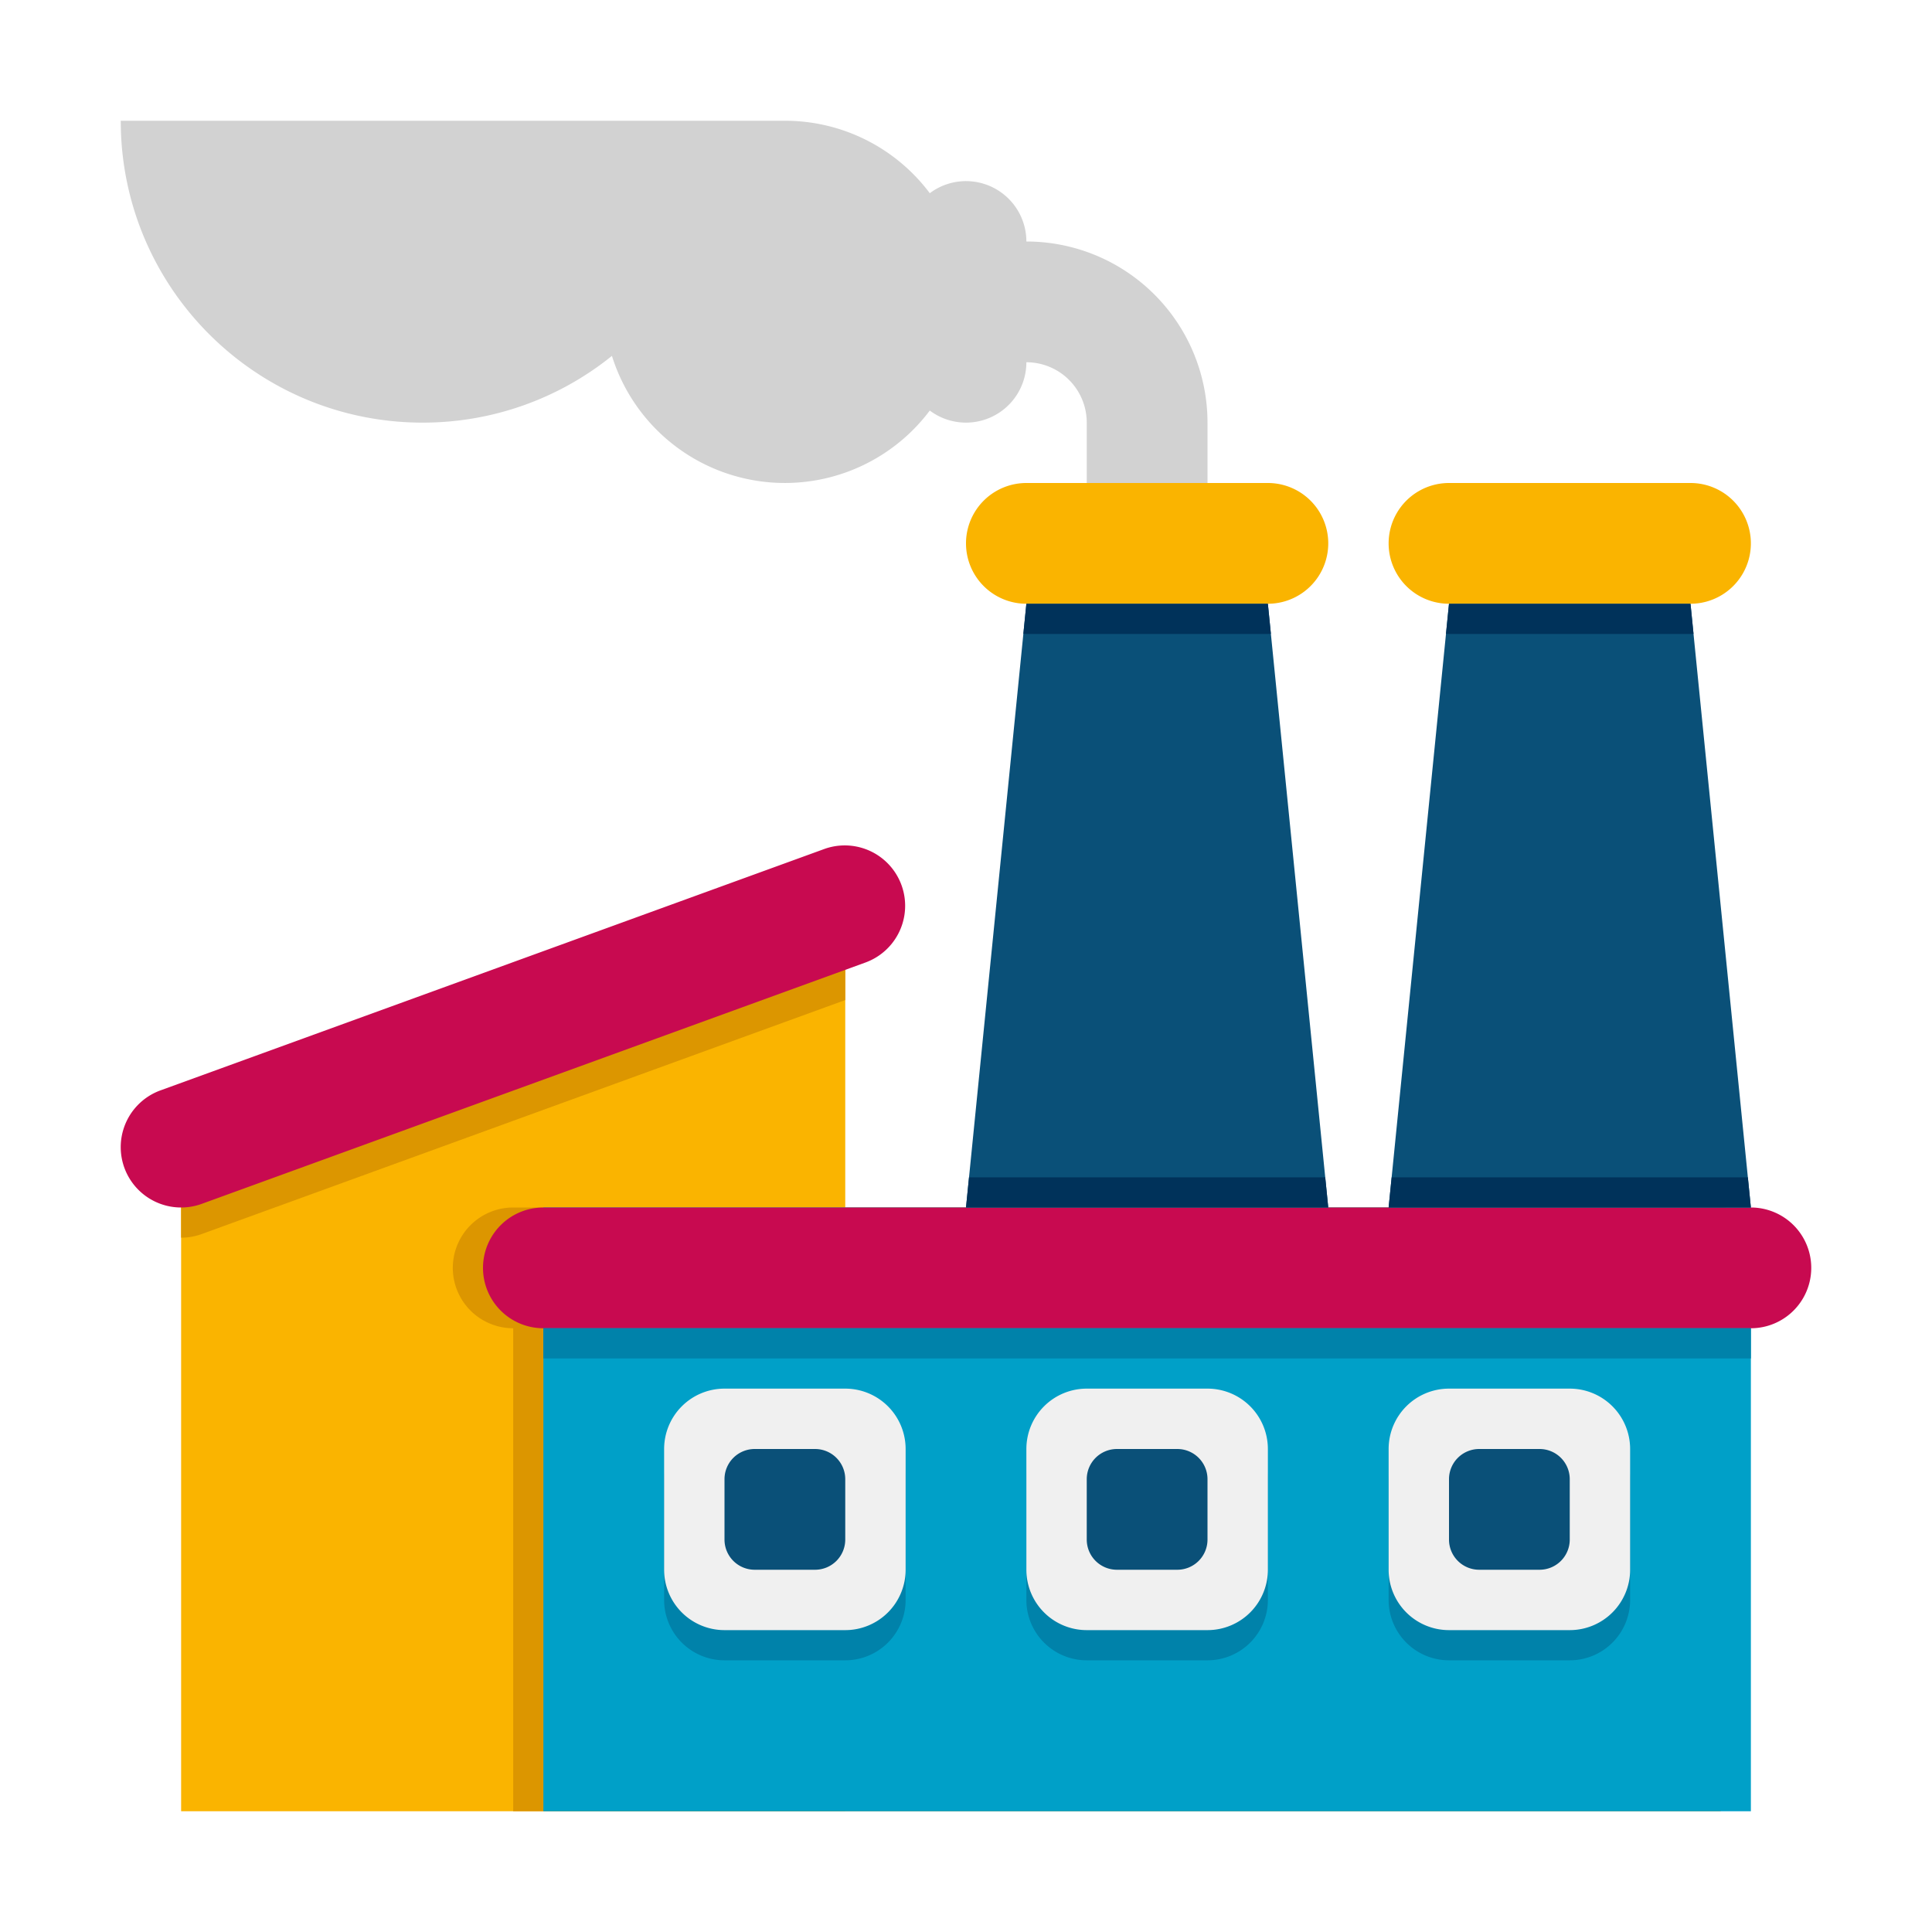 <svg xmlns="http://www.w3.org/2000/svg" width="55" height="55" viewBox="0 0 64 64" xml:space="preserve"><path fill="#fab400" d="m6 38 22-8v30H6z" data-original="#fab400"/><path fill="#dc9600" d="M57 40H17a2 2 0 1 0 0 4v16h40V44a2 2 0 1 0 0-4M28 30 6 38v3c.227 0 .458-.039.684-.121L28 33.128z" data-original="#dc9600"/><path fill="#00a0c8" d="M18 40h40v20H18z" data-original="#00a0c8"/><path fill="#0082aa" d="M28 55h-4a2 2 0 0 1-2-2v-4a2 2 0 0 1 2-2h4a2 2 0 0 1 2 2v4a2 2 0 0 1-2 2m12 0h-4a2 2 0 0 1-2-2v-4a2 2 0 0 1 2-2h4a2 2 0 0 1 2 2v4a2 2 0 0 1-2 2m12 0h-4a2 2 0 0 1-2-2v-4a2 2 0 0 1 2-2h4a2 2 0 0 1 2 2v4a2 2 0 0 1-2 2" data-original="#0082aa"/><path fill="#c80a50" d="M18 44h40a2 2 0 1 0 0-4H18a2 2 0 1 0 0 4M6 40a2 2 0 0 1-.683-3.88l22-8a2 2 0 0 1 1.367 3.759l-22 8A2 2 0 0 1 6 40" data-original="#c80a50"/><path fill="#0082aa" d="M18 44h40v1H18z" data-original="#0082aa"/><path fill="#0a5078" d="M48 20h8l2 20H46zm-14 0h8l2 20H32z" data-original="#0a5078"/><path fill="#fab400" d="M56 20h-8a2 2 0 1 1 0-4h8a2 2 0 1 1 0 4m-14 0h-8a2 2 0 1 1 0-4h8a2 2 0 1 1 0 4" data-original="#fab400"/><path fill="#00325a" d="M56 20h-8l-.1.997q.05.003.1.003h8q.05 0 .1-.003zm-14 0h-8l-.1.997q.05.003.1.003h8q.05 0 .1-.003z" data-original="#00325a"/><path fill="#f0f0f0" d="M28 54h-4a2 2 0 0 1-2-2v-4a2 2 0 0 1 2-2h4a2 2 0 0 1 2 2v4a2 2 0 0 1-2 2" data-original="#f0f0f0"/><path fill="#0a5078" d="M27 52h-2a1 1 0 0 1-1-1v-2a1 1 0 0 1 1-1h2a1 1 0 0 1 1 1v2a1 1 0 0 1-1 1" data-original="#0a5078"/><path fill="#f0f0f0" d="M40 54h-4a2 2 0 0 1-2-2v-4a2 2 0 0 1 2-2h4a2 2 0 0 1 2 2v4a2 2 0 0 1-2 2" data-original="#f0f0f0"/><path fill="#0a5078" d="M39 52h-2a1 1 0 0 1-1-1v-2a1 1 0 0 1 1-1h2a1 1 0 0 1 1 1v2a1 1 0 0 1-1 1" data-original="#0a5078"/><path fill="#f0f0f0" d="M52 54h-4a2 2 0 0 1-2-2v-4a2 2 0 0 1 2-2h4a2 2 0 0 1 2 2v4a2 2 0 0 1-2 2" data-original="#f0f0f0"/><path fill="#0a5078" d="M51 52h-2a1 1 0 0 1-1-1v-2a1 1 0 0 1 1-1h2a1 1 0 0 1 1 1v2a1 1 0 0 1-1 1" data-original="#0a5078"/><path fill="#d2d2d2" d="M34 8a2 2 0 0 0-3.2-1.6A5.99 5.99 0 0 0 26 4H4c0 5.523 4.477 10 10 10a9.96 9.96 0 0 0 6.271-2.211A6.002 6.002 0 0 0 30.8 13.6 2 2 0 0 0 34 12a2 2 0 0 1 2 2v2h4v-2a6 6 0 0 0-6-6" data-original="#d2d2d2"/><path fill="#00325a" d="m32.1 39-.1 1h12l-.1-1zm14 0-.1 1h12l-.1-1z" data-original="#00325a"/></svg>